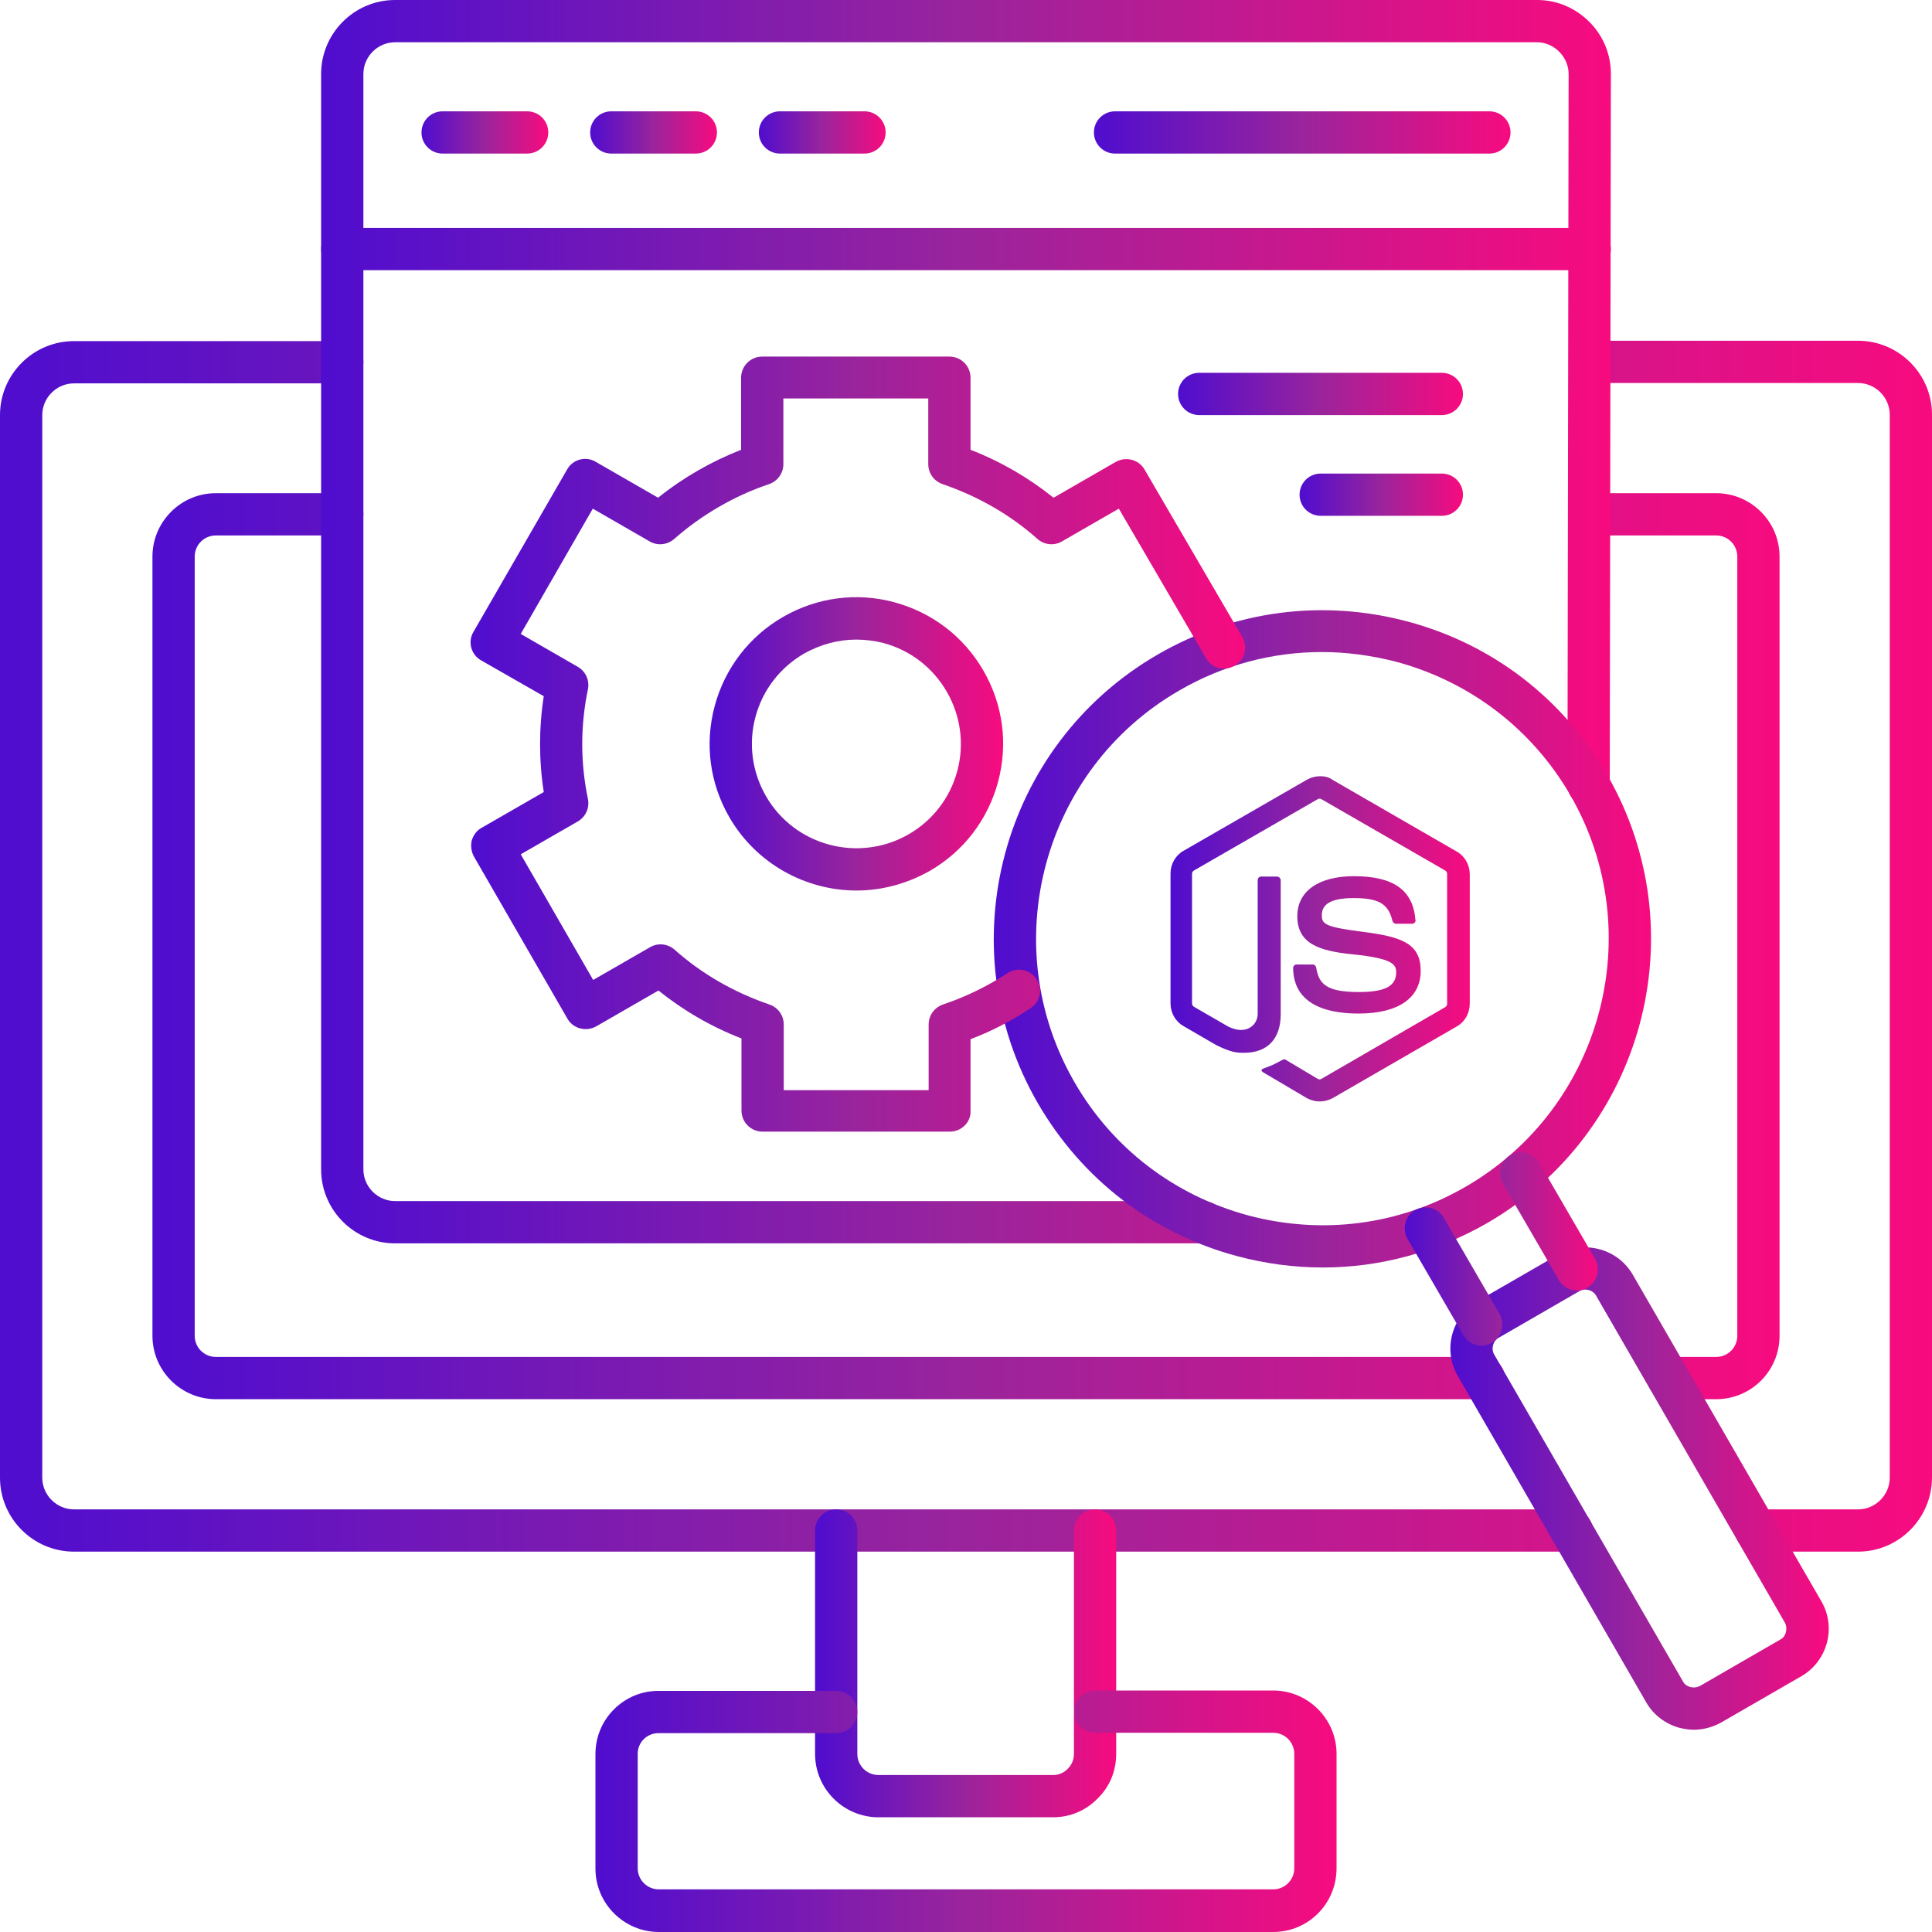 <?xml version="1.0" encoding="UTF-8"?>
<!-- Generator: Adobe Illustrator 24.1.3, SVG Export Plug-In . SVG Version: 6.00 Build 0)  -->
<svg xmlns="http://www.w3.org/2000/svg" xmlns:xlink="http://www.w3.org/1999/xlink" version="1.1" id="Layer_1" x="0px" y="0px" viewBox="0 0 512 512" style="enable-background:new 0 0 512 512;" xml:space="preserve">
<style type="text/css">
	.st0{fill-rule:evenodd;clip-rule:evenodd;fill:url(#SVGID_1_);}
	.st1{fill-rule:evenodd;clip-rule:evenodd;fill:url(#SVGID_2_);}
	.st2{fill-rule:evenodd;clip-rule:evenodd;fill:url(#SVGID_3_);}
	.st3{fill-rule:evenodd;clip-rule:evenodd;fill:url(#SVGID_4_);}
	.st4{fill-rule:evenodd;clip-rule:evenodd;fill:url(#SVGID_5_);}
	.st5{fill-rule:evenodd;clip-rule:evenodd;fill:url(#SVGID_6_);}
	.st6{fill-rule:evenodd;clip-rule:evenodd;fill:url(#SVGID_7_);}
	.st7{fill-rule:evenodd;clip-rule:evenodd;fill:url(#SVGID_8_);}
	.st8{fill-rule:evenodd;clip-rule:evenodd;fill:url(#SVGID_9_);}
	.st9{fill-rule:evenodd;clip-rule:evenodd;fill:url(#SVGID_10_);}
	.st10{fill-rule:evenodd;clip-rule:evenodd;fill:url(#SVGID_11_);}
	.st11{fill-rule:evenodd;clip-rule:evenodd;fill:url(#SVGID_12_);}
	.st12{fill-rule:evenodd;clip-rule:evenodd;fill:url(#SVGID_13_);}
	.st13{fill-rule:evenodd;clip-rule:evenodd;fill:url(#SVGID_14_);}
	.st14{fill-rule:evenodd;clip-rule:evenodd;fill:url(#SVGID_15_);}
	.st15{fill-rule:evenodd;clip-rule:evenodd;fill:url(#SVGID_16_);}
	.st16{fill-rule:evenodd;clip-rule:evenodd;fill:url(#SVGID_17_);}
	.st17{fill:url(#SVGID_18_);}
</style>
<g>
	<g>
		
			<linearGradient id="SVGID_1_" gradientUnits="userSpaceOnUse" x1="0" y1="261.25" x2="512" y2="261.25" gradientTransform="matrix(1 0 0 -1 0 512)">
			<stop offset="0" style="stop-color:#4F0DCF"></stop>
			<stop offset="0.5" style="stop-color:#9A249C"></stop>
			<stop offset="1" style="stop-color:#F70B7F"></stop>
		</linearGradient>
		<path class="st0" d="M416.5,411.2H19.6C8.8,411.2,0,402.4,0,391.6V110c0-10.8,8.8-19.6,19.6-19.6h71.1c3.1,0,5.6,2.5,5.6,5.6    s-2.5,5.6-5.6,5.6H19.6c-4.6,0-8.4,3.8-8.4,8.4v281.6c0,4.6,3.8,8.4,8.4,8.4h396.9c3.1,0,5.6,2.5,5.6,5.6S419.6,411.2,416.5,411.2    L416.5,411.2z M492.4,411.2h-27c-3.1,0-5.6-2.5-5.6-5.6s2.5-5.6,5.6-5.6h27c4.6,0,8.4-3.8,8.4-8.4V109.9c0-4.6-3.8-8.4-8.4-8.4    h-71.1c-3.1,0-5.6-2.5-5.6-5.6s2.5-5.6,5.6-5.6h71.1c10.8,0,19.6,8.8,19.6,19.6v281.6C512,402.4,503.2,411.2,492.4,411.2    L492.4,411.2z"></path>
		
			<linearGradient id="SVGID_2_" gradientUnits="userSpaceOnUse" x1="40.4" y1="261.25" x2="471.6" y2="261.25" gradientTransform="matrix(1 0 0 -1 0 512)">
			<stop offset="0" style="stop-color:#4F0DCF"></stop>
			<stop offset="0.5" style="stop-color:#9A249C"></stop>
			<stop offset="1" style="stop-color:#F70B7F"></stop>
		</linearGradient>
		<path class="st1" d="M393.2,370.8h-336c-9.2,0-16.8-7.5-16.8-16.8V147.5c0-9.2,7.5-16.8,16.8-16.8h33.5c3.1,0,5.6,2.5,5.6,5.6    s-2.5,5.6-5.6,5.6H57.2c-3.1,0-5.6,2.5-5.6,5.6V354c0,3.1,2.5,5.6,5.6,5.6h336c3.1,0,5.6,2.5,5.6,5.6    C398.7,368.3,396.2,370.8,393.2,370.8L393.2,370.8z M454.8,370.8h-12.7c-3.1,0-5.6-2.5-5.6-5.6s2.5-5.6,5.6-5.6h12.7    c3.1,0,5.6-2.5,5.6-5.6V147.5c0-3.1-2.5-5.6-5.6-5.6h-33.5c-3.1,0-5.6-2.5-5.6-5.6s2.5-5.6,5.6-5.6h33.5c9.2,0,16.8,7.5,16.8,16.8    V354C471.6,363.3,464.1,370.8,454.8,370.8z"></path>
		
			<linearGradient id="SVGID_3_" gradientUnits="userSpaceOnUse" x1="216.094" y1="71.2" x2="295.894" y2="71.2" gradientTransform="matrix(1 0 0 -1 0 512)">
			<stop offset="0" style="stop-color:#4F0DCF"></stop>
			<stop offset="0.5" style="stop-color:#9A249C"></stop>
			<stop offset="1" style="stop-color:#F70B7F"></stop>
		</linearGradient>
		<path class="st2" d="M279.1,481.6h-46.3c-9.2,0-16.8-7.5-16.8-16.8v-59.2c0-3.1,2.5-5.6,5.6-5.6s5.6,2.5,5.6,5.6v59.2    c0,3.1,2.5,5.6,5.6,5.6h46.3c1.5,0,2.9-0.6,3.9-1.7c1.1-1.1,1.6-2.5,1.6-3.9v-59.2c0-3.1,2.5-5.6,5.6-5.6s5.6,2.5,5.6,5.6v59.2    c0,4.5-1.7,8.7-4.9,11.8C287.8,479.8,283.6,481.6,279.1,481.6L279.1,481.6z"></path>
		
			<linearGradient id="SVGID_4_" gradientUnits="userSpaceOnUse" x1="85.1" y1="347.25" x2="426.9" y2="347.25" gradientTransform="matrix(1 0 0 -1 0 512)">
			<stop offset="0" style="stop-color:#4F0DCF"></stop>
			<stop offset="0.5" style="stop-color:#9A249C"></stop>
			<stop offset="1" style="stop-color:#F70B7F"></stop>
		</linearGradient>
		<path class="st3" d="M318.8,329.5H104.7c-10.8,0-19.6-8.8-19.6-19.6V19.6C85.1,8.8,93.9,0,104.7,0h302.7c5.2,0,10.1,2.1,13.8,5.8    c3.7,3.7,5.7,8.6,5.7,13.8L426.6,208c0,3.1-2.5,5.6-5.6,5.6l0,0c-3.1,0-5.6-2.5-5.6-5.6l0.3-188.4c0-2.2-0.9-4.3-2.5-5.9    s-3.7-2.5-5.9-2.5H104.7c-4.6,0-8.4,3.8-8.4,8.4v290.3c0,4.6,3.8,8.4,8.4,8.4h214.2c3.1,0,5.6,2.5,5.6,5.6    C324.4,327,321.9,329.5,318.8,329.5L318.8,329.5z"></path>
		
			<linearGradient id="SVGID_5_" gradientUnits="userSpaceOnUse" x1="85.1" y1="446" x2="426.9" y2="446" gradientTransform="matrix(1 0 0 -1 0 512)">
			<stop offset="0" style="stop-color:#4F0DCF"></stop>
			<stop offset="0.5" style="stop-color:#9A249C"></stop>
			<stop offset="1" style="stop-color:#F70B7F"></stop>
		</linearGradient>
		<path class="st4" d="M421.3,71.6H90.7c-3.1,0-5.6-2.5-5.6-5.6s2.5-5.6,5.6-5.6h330.6c3.1,0,5.6,2.5,5.6,5.6    C426.9,69,424.4,71.6,421.3,71.6L421.3,71.6z"></path>
		
			<linearGradient id="SVGID_6_" gradientUnits="userSpaceOnUse" x1="111.7" y1="476.9" x2="145.235" y2="476.9" gradientTransform="matrix(1 0 0 -1 0 512)">
			<stop offset="0" style="stop-color:#4F0DCF"></stop>
			<stop offset="0.5" style="stop-color:#9A249C"></stop>
			<stop offset="1" style="stop-color:#F70B7F"></stop>
		</linearGradient>
		<path class="st5" d="M139.7,40.7h-22.4c-3.1,0-5.6-2.5-5.6-5.6s2.5-5.6,5.6-5.6h22.4c3.1,0,5.6,2.5,5.6,5.6    C145.3,38.2,142.8,40.7,139.7,40.7z"></path>
		
			<linearGradient id="SVGID_7_" gradientUnits="userSpaceOnUse" x1="156.4" y1="476.9" x2="189.947" y2="476.9" gradientTransform="matrix(1 0 0 -1 0 512)">
			<stop offset="0" style="stop-color:#4F0DCF"></stop>
			<stop offset="0.5" style="stop-color:#9A249C"></stop>
			<stop offset="1" style="stop-color:#F70B7F"></stop>
		</linearGradient>
		<path class="st6" d="M184.4,40.7H162c-3.1,0-5.6-2.5-5.6-5.6s2.5-5.6,5.6-5.6h22.4c3.1,0,5.6,2.5,5.6,5.6    C190,38.2,187.5,40.7,184.4,40.7z"></path>
		
			<linearGradient id="SVGID_8_" gradientUnits="userSpaceOnUse" x1="201.154" y1="476.9" x2="234.689" y2="476.9" gradientTransform="matrix(1 0 0 -1 0 512)">
			<stop offset="0" style="stop-color:#4F0DCF"></stop>
			<stop offset="0.5" style="stop-color:#9A249C"></stop>
			<stop offset="1" style="stop-color:#F70B7F"></stop>
		</linearGradient>
		<path class="st7" d="M229.1,40.7h-22.4c-3.1,0-5.6-2.5-5.6-5.6s2.5-5.6,5.6-5.6h22.4c3.1,0,5.6,2.5,5.6,5.6    C234.7,38.2,232.2,40.7,229.1,40.7z"></path>
		
			<linearGradient id="SVGID_9_" gradientUnits="userSpaceOnUse" x1="289.9" y1="476.9" x2="400.3" y2="476.9" gradientTransform="matrix(1 0 0 -1 0 512)">
			<stop offset="0" style="stop-color:#4F0DCF"></stop>
			<stop offset="0.5" style="stop-color:#9A249C"></stop>
			<stop offset="1" style="stop-color:#F70B7F"></stop>
		</linearGradient>
		<path class="st8" d="M394.7,40.7h-99.2c-3.1,0-5.6-2.5-5.6-5.6s2.5-5.6,5.6-5.6h99.2c3.1,0,5.6,2.5,5.6,5.6    C400.3,38.2,397.8,40.7,394.7,40.7L394.7,40.7z"></path>
		
			<linearGradient id="SVGID_10_" gradientUnits="userSpaceOnUse" x1="157.8" y1="32" x2="354.2" y2="32" gradientTransform="matrix(1 0 0 -1 0 512)">
			<stop offset="0" style="stop-color:#4F0DCF"></stop>
			<stop offset="0.5" style="stop-color:#9A249C"></stop>
			<stop offset="1" style="stop-color:#F70B7F"></stop>
		</linearGradient>
		<path class="st9" d="M337.4,512H174.6c-9.2,0-16.8-7.5-16.8-16.8v-30.3c0-4.5,1.7-8.7,4.9-11.9c3.2-3.2,7.4-4.9,11.8-4.9l0,0h47.1    c3.1,0,5.6,2.5,5.6,5.6s-2.5,5.6-5.6,5.6h-47.1c-1.5,0-2.9,0.6-3.9,1.6c-1.1,1.1-1.6,2.5-1.6,3.9v30.3c0,3.1,2.5,5.6,5.6,5.6    h162.8c3.1,0,5.6-2.5,5.6-5.6v-30.3c0-3.1-2.5-5.6-5.6-5.6h-47.1c-3.1,0-5.6-2.5-5.6-5.6s2.5-5.6,5.6-5.6h47.1    c9.2,0,16.8,7.5,16.8,16.8v30.3C354.2,504.5,346.7,512,337.4,512L337.4,512z"></path>
		
			<linearGradient id="SVGID_11_" gradientUnits="userSpaceOnUse" x1="263.357" y1="263.195" x2="437.543" y2="263.195" gradientTransform="matrix(1 0 0 -1 0 512)">
			<stop offset="0" style="stop-color:#4F0DCF"></stop>
			<stop offset="0.5" style="stop-color:#9A249C"></stop>
			<stop offset="1" style="stop-color:#F70B7F"></stop>
		</linearGradient>
		<path class="st10" d="M350.3,172.8c-13.1,0-26.1,3.4-37.8,10.2c-36.2,20.9-48.7,67.4-27.8,103.7c10.1,17.6,26.5,30.1,46.1,35.4    c19.6,5.2,40,2.6,57.6-7.6c36.2-20.9,48.7-67.4,27.8-103.7c-10.1-17.5-26.5-30.1-46.1-35.4C363.5,173.7,356.9,172.8,350.3,172.8z     M350.6,335.9c-7.6,0-15.2-1-22.7-3c-22.5-6-41.2-20.4-52.9-40.6c-24-41.6-9.7-94.9,31.9-118.9l2.8,4.8l-2.8-4.8    c20.1-11.6,43.6-14.7,66.1-8.7s41.2,20.4,52.9,40.6c24,41.6,9.7,94.9-31.9,118.9C380.5,331.9,365.6,335.9,350.6,335.9L350.6,335.9    z"></path>
		
			<linearGradient id="SVGID_12_" gradientUnits="userSpaceOnUse" x1="384.363" y1="117.519" x2="484.637" y2="117.519" gradientTransform="matrix(1 0 0 -1 0 512)">
			<stop offset="0" style="stop-color:#4F0DCF"></stop>
			<stop offset="0.5" style="stop-color:#9A249C"></stop>
			<stop offset="1" style="stop-color:#F70B7F"></stop>
		</linearGradient>
		<path class="st11" d="M397.2,354.5c-1.6,0.9-2.1,3-1.2,4.5l50,86.6c0.4,0.8,1.2,1.3,2,1.5c0.9,0.2,1.7,0.1,2.5-0.3l21.3-12.3    c0.8-0.4,1.3-1.2,1.5-2c0.2-0.9,0.1-1.8-0.3-2.5l-50-86.6c-0.9-1.6-3-2.1-4.5-1.2L397.2,354.5L397.2,354.5z M448.9,458.4    c-1.3,0-2.5-0.2-3.8-0.5c-3.7-1-6.9-3.4-8.8-6.7l-50-86.6c-4-6.9-1.6-15.8,5.3-19.8l21.3-12.3c6.9-4,15.8-1.6,19.8,5.3l50,86.6    c4,6.9,1.6,15.8-5.3,19.8l-21.3,12.3C453.9,457.7,451.4,458.4,448.9,458.4L448.9,458.4z"></path>
		
			<linearGradient id="SVGID_13_" gradientUnits="userSpaceOnUse" x1="372.274" y1="181.013" x2="423.535" y2="181.013" gradientTransform="matrix(1 0 0 -1 0 512)">
			<stop offset="0" style="stop-color:#4F0DCF"></stop>
			<stop offset="0.5" style="stop-color:#9A249C"></stop>
			<stop offset="1" style="stop-color:#F70B7F"></stop>
		</linearGradient>
		<path class="st12" d="M417.9,342c-1.9,0-3.8-1-4.8-2.8l-14.8-25.5c-1.5-2.7-0.6-6.1,2-7.6c2.7-1.5,6.1-0.6,7.6,2l14.8,25.5    c1.5,2.7,0.6,6.1-2,7.6C419.8,341.8,418.9,342,417.9,342z M392.6,356.6c-1.9,0-3.8-1-4.8-2.8L373,328.3c-1.5-2.7-0.6-6.1,2-7.6    c2.7-1.5,6.1-0.6,7.6,2l14.8,25.5c1.5,2.7,0.6,6.1-2,7.6C394.5,356.4,393.5,356.6,392.6,356.6z"></path>
		
			<linearGradient id="SVGID_14_" gradientUnits="userSpaceOnUse" x1="188.056" y1="314.872" x2="265.753" y2="314.872" gradientTransform="matrix(1 0 0 -1 0 512)">
			<stop offset="0" style="stop-color:#4F0DCF"></stop>
			<stop offset="0.5" style="stop-color:#9A249C"></stop>
			<stop offset="1" style="stop-color:#F70B7F"></stop>
		</linearGradient>
		<path class="st13" d="M210.3,168.4L210.3,168.4L210.3,168.4z M226.9,169.5c-4.8,0-9.5,1.3-13.8,3.7l0,0c-6.4,3.7-11,9.7-12.9,16.8    s-0.9,14.6,2.8,21c7.6,13.2,24.6,17.7,37.8,10.1c6.4-3.7,11-9.7,12.9-16.8s0.9-14.6-2.8-21s-9.7-11-16.8-12.9    C231.7,169.8,229.3,169.5,226.9,169.5z M227,236c-13.4,0-26.5-7-33.7-19.4c-5.2-9-6.6-19.4-3.9-29.5c2.7-10,9.1-18.4,18.1-23.6    c9-5.2,19.5-6.6,29.5-3.9c10,2.7,18.4,9.1,23.6,18.1c5.2,9,6.6,19.4,3.9,29.5c-2.7,10-9.1,18.4-18.1,23.6    C240.2,234.3,233.5,236,227,236z"></path>
		
			<linearGradient id="SVGID_15_" gradientUnits="userSpaceOnUse" x1="124.707" y1="314.8" x2="329.971" y2="314.8" gradientTransform="matrix(1 0 0 -1 0 512)">
			<stop offset="0" style="stop-color:#4F0DCF"></stop>
			<stop offset="0.5" style="stop-color:#9A249C"></stop>
			<stop offset="1" style="stop-color:#F70B7F"></stop>
		</linearGradient>
		<path class="st14" d="M251.7,299.9h-49.6c-3.1,0-5.6-2.5-5.6-5.6v-19.1c-8-3.1-15.4-7.4-22-12.7L158,272c-2.7,1.5-6.1,0.6-7.6-2    l-24.8-43c-0.7-1.3-0.9-2.8-0.6-4.2c0.4-1.4,1.3-2.7,2.6-3.4l16.5-9.5c-1.3-8.4-1.3-17,0-25.4l-16.6-9.5c-2.7-1.5-3.6-5-2-7.6    l24.8-43c1.5-2.7,5-3.6,7.6-2l16.5,9.5c6.6-5.3,14.1-9.6,22-12.7v-19.1c0-3.1,2.5-5.6,5.6-5.6h49.6c3.1,0,5.6,2.5,5.6,5.6v19.1    c8,3.1,15.4,7.4,22,12.7l16.5-9.5c2.7-1.5,6.1-0.6,7.6,2l25.9,44.4c1.6,2.7,0.6,6.1-2,7.6c-2.7,1.6-6.1,0.7-7.6-2l-23.1-39.6    l-15.1,8.7c-2.1,1.2-4.7,0.9-6.5-0.7c-7.3-6.5-15.8-11.3-25.1-14.5c-2.3-0.8-3.8-2.9-3.8-5.3v-17.4h-38.4V123    c0,2.4-1.5,4.5-3.8,5.3c-9.2,3.1-17.8,8.1-25.1,14.5c-1.8,1.6-4.4,1.9-6.5,0.7l-15.1-8.7L138,168l15.1,8.7c2.1,1.2,3.2,3.6,2.7,6    c-2,9.6-2,19.4,0,29c0.5,2.4-0.6,4.8-2.7,6l-15.1,8.7l19.2,33.3l15.1-8.7c2.1-1.2,4.7-0.9,6.5,0.7c7.3,6.5,15.8,11.3,25.1,14.5    c2.3,0.8,3.8,2.9,3.8,5.3v17.4h38.4v-17.4c0-2.4,1.5-4.5,3.8-5.3c6-2,11.7-4.8,17.1-8.3c2.6-1.7,6-1,7.7,1.6s1,6-1.6,7.7    c-5,3.3-10.3,6.1-15.9,8.2v19.1C257.3,297.4,254.8,299.9,251.7,299.9z"></path>
		
			<linearGradient id="SVGID_16_" gradientUnits="userSpaceOnUse" x1="312.2" y1="407.6" x2="387.7" y2="407.6" gradientTransform="matrix(1 0 0 -1 0 512)">
			<stop offset="0" style="stop-color:#4F0DCF"></stop>
			<stop offset="0.5" style="stop-color:#9A249C"></stop>
			<stop offset="1" style="stop-color:#F70B7F"></stop>
		</linearGradient>
		<path class="st15" d="M382.1,110h-64.3c-3.1,0-5.6-2.5-5.6-5.6s2.5-5.6,5.6-5.6h64.3c3.1,0,5.6,2.5,5.6,5.6    C387.7,107.5,385.2,110,382.1,110z"></path>
		
			<linearGradient id="SVGID_17_" gradientUnits="userSpaceOnUse" x1="344.342" y1="380.9" x2="387.642" y2="380.9" gradientTransform="matrix(1 0 0 -1 0 512)">
			<stop offset="0" style="stop-color:#4F0DCF"></stop>
			<stop offset="0.5" style="stop-color:#9A249C"></stop>
			<stop offset="1" style="stop-color:#F70B7F"></stop>
		</linearGradient>
		<path class="st16" d="M382.1,136.7H350c-3.1,0-5.6-2.5-5.6-5.6s2.5-5.6,5.6-5.6h32.1c3.1,0,5.6,2.5,5.6,5.6    C387.7,134.2,385.2,136.7,382.1,136.7z"></path>
	</g>
	<linearGradient id="SVGID_18_" gradientUnits="userSpaceOnUse" x1="310.216" y1="248.754" x2="389.684" y2="248.754">
		<stop offset="0" style="stop-color:#4F0DCF"></stop>
		<stop offset="0.5" style="stop-color:#9A249C"></stop>
		<stop offset="1" style="stop-color:#F70B7F"></stop>
	</linearGradient>
	<path class="st17" d="M349.9,205.7c-1.2,0-2.4,0.3-3.5,0.9l-32.8,18.9c-2.1,1.2-3.4,3.5-3.4,6v34.4c0,2.5,1.3,4.8,3.4,6l8.6,5   c4.2,2.1,5.7,2.1,7.5,2.1c6.2,0,9.7-3.7,9.7-10.2v-35.5c0-0.5-0.4-1-1-1h-4.1c-0.6,0-1,0.4-1,1v35.4c0,2.9-3,5.8-7.9,3.3l-9-5.2   c-0.3-0.2-0.5-0.5-0.5-0.9v-34.3c0-0.4,0.2-0.7,0.5-0.9l32.8-18.9c0.3-0.2,0.7-0.2,1,0l32.8,18.9c0.3,0.2,0.5,0.5,0.5,0.9v34.4   c0,0.4-0.2,0.7-0.5,0.9l-32.8,19c-0.3,0.2-0.7,0.2-1,0l-8.4-5c-0.2-0.2-0.6-0.2-0.8-0.1c-2.4,1.3-2.8,1.5-5,2.3   c-0.5,0.2-1.4,0.5,0.3,1.4l11,6.5c1.1,0.6,2.3,0.9,3.4,0.9c1.2,0,2.4-0.3,3.5-0.9l32.9-19c2.1-1.2,3.4-3.5,3.4-6v-34.3   c0-2.5-1.3-4.8-3.4-6l-32.9-19C352.3,206,351.1,205.7,349.9,205.7z M358.8,232.2c-9.4,0-15,4-15,10.6c0,7.2,5.6,9.2,14.6,10.1   c10.8,1.1,11.6,2.7,11.6,4.8c0,3.6-2.9,5.2-9.9,5.2c-8.7,0-10.6-2.2-11.3-6.5c-0.1-0.5-0.5-0.8-0.9-0.8h-4.3   c-0.5,0-0.9,0.4-0.9,0.9c0,5.5,3,12.1,17.4,12.1c10.4,0,16.4-4.1,16.4-11.3c0-7.1-4.8-9-14.9-10.3c-10.2-1.3-11.3-2-11.3-4.4   c0-2,0.9-4.6,8.4-4.6c6.7,0,9.2,1.5,10.3,6c0.1,0.4,0.5,0.8,0.9,0.8h4.3c0.3,0,0.5-0.1,0.7-0.3c0.2-0.2,0.3-0.4,0.2-0.7   C374.5,235.9,369.3,232.2,358.8,232.2z"></path>
</g>
</svg>
